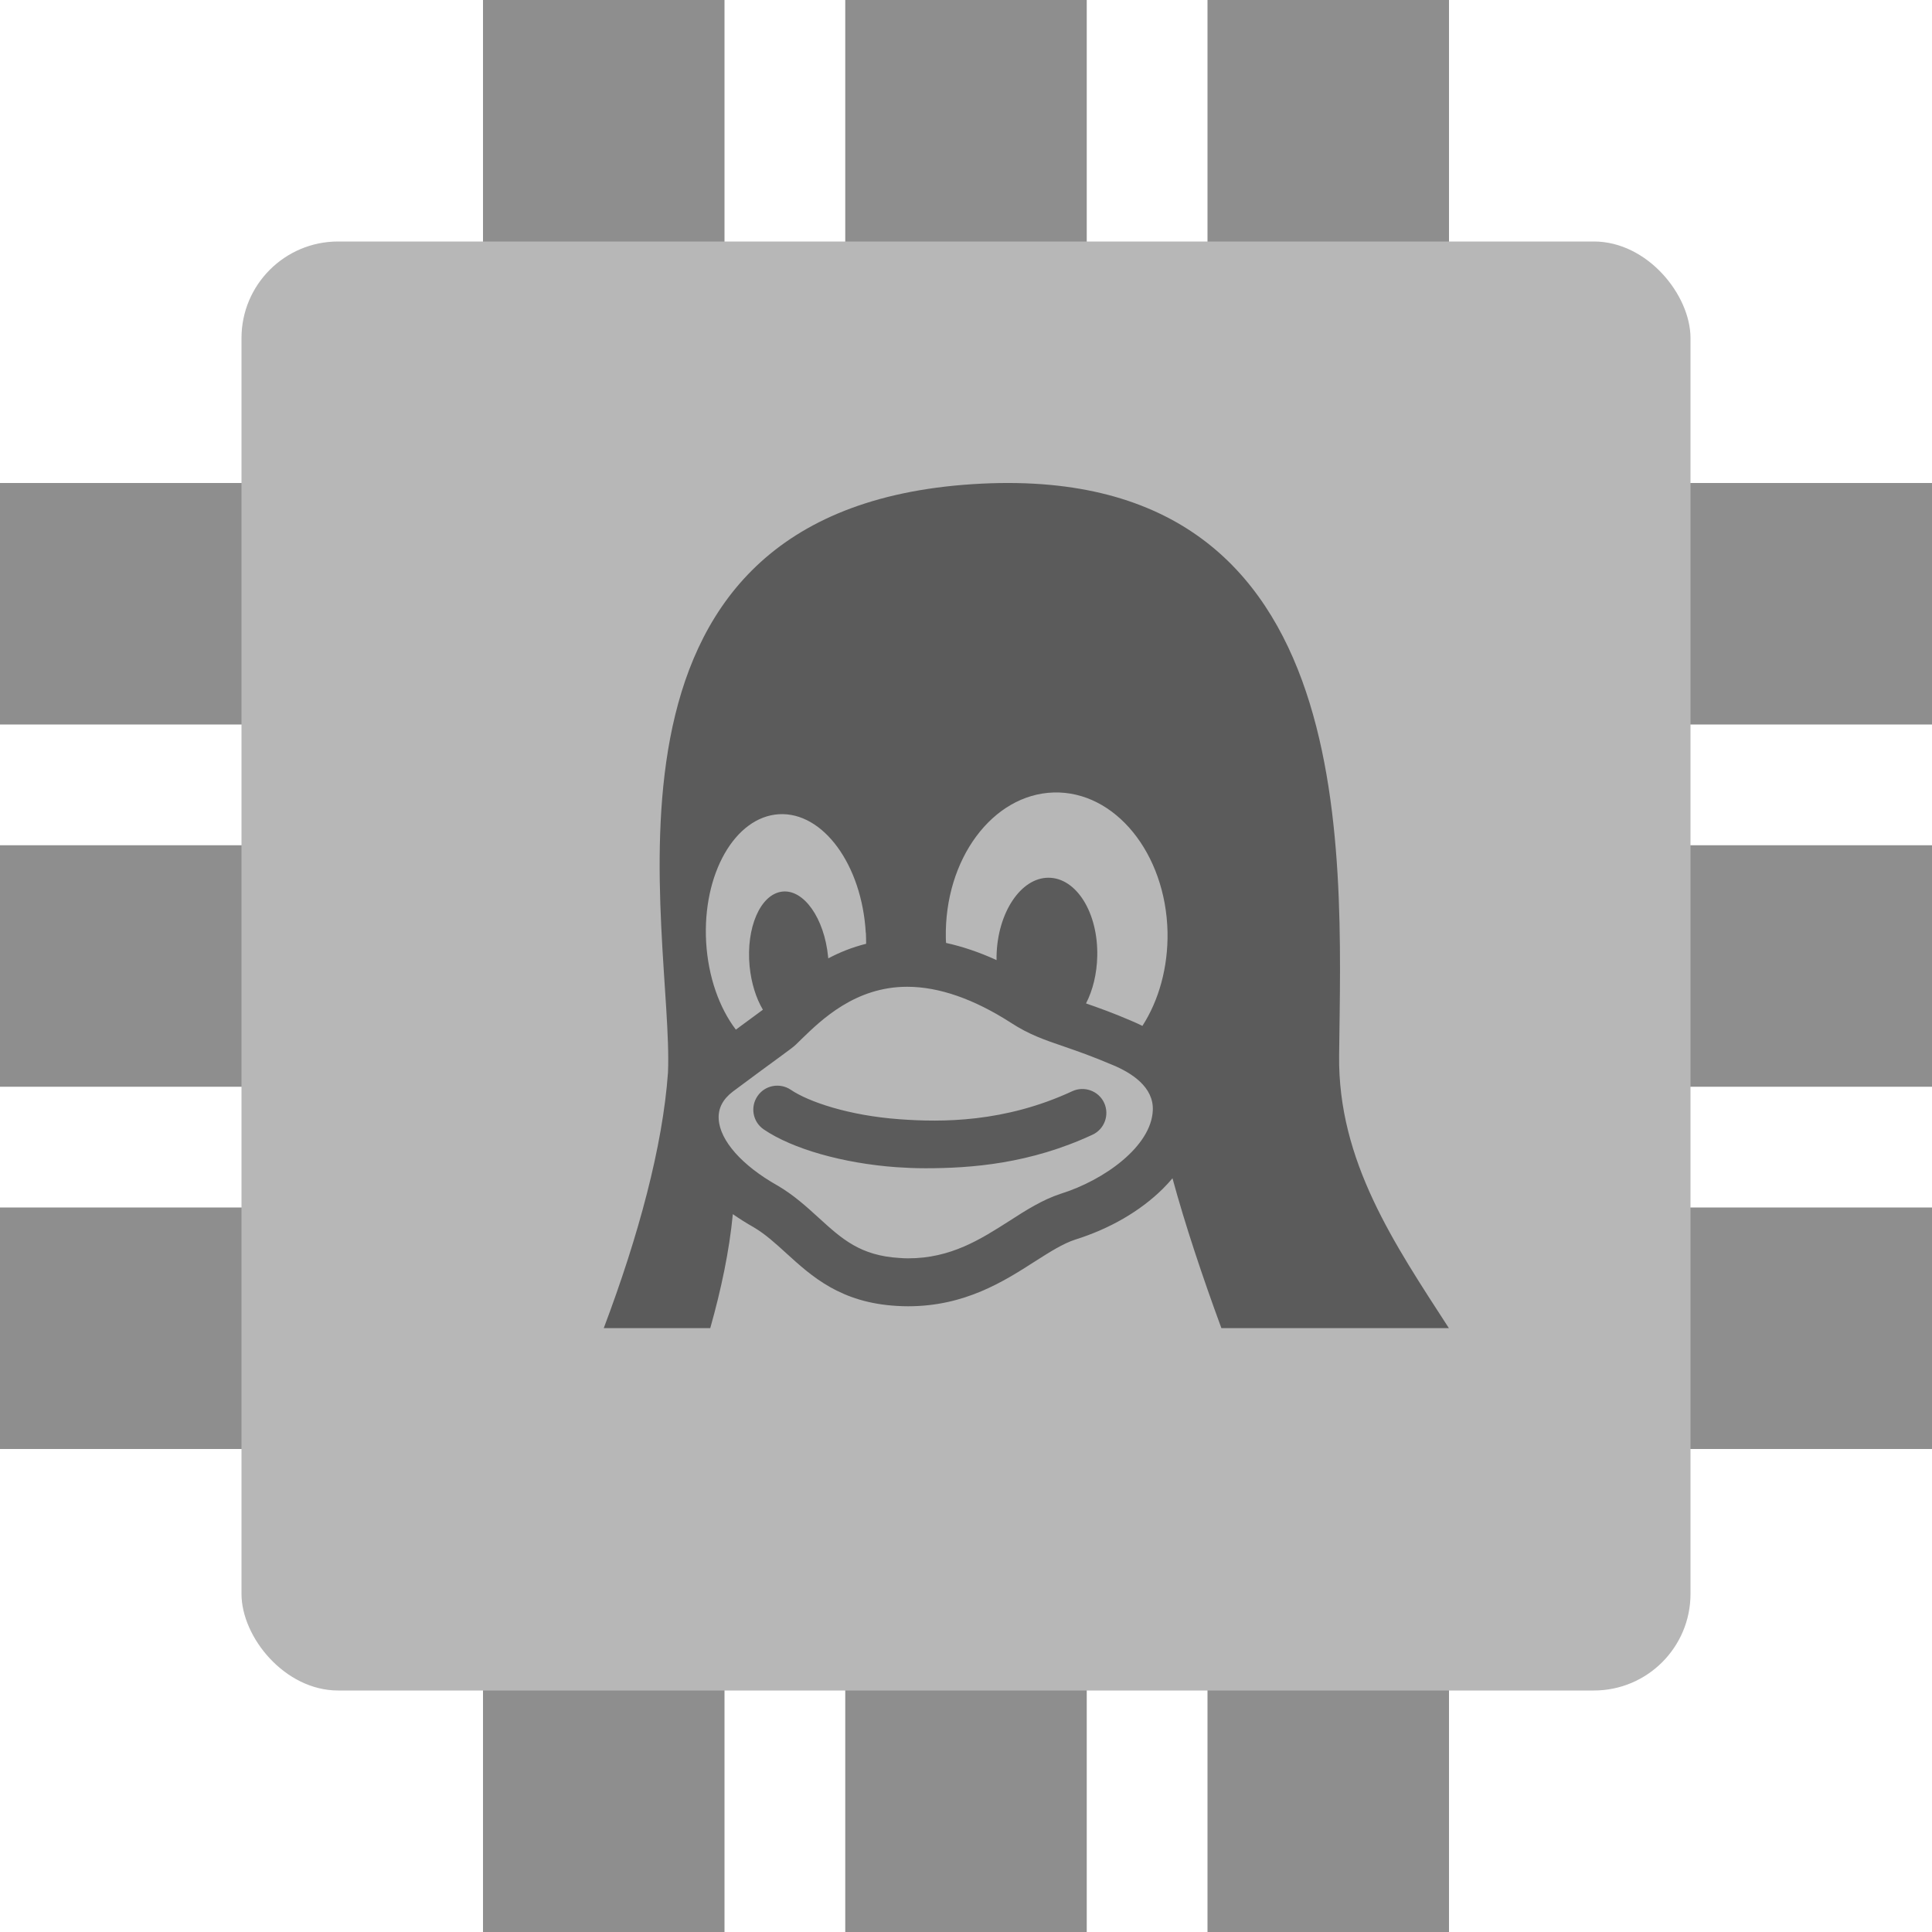 <svg xmlns="http://www.w3.org/2000/svg" width="16" height="16" version="1.1">
 <g transform="rotate(180,8,8)">
  <rect style="fill:#8e8e8e" width="2" height="16" x="4" y="0"/>
  <rect style="fill:#8e8e8e" width="2" height="16" x="7" y="0"/>
  <rect style="fill:#8e8e8e" width="2" height="16" x="10" y="0"/>
 </g>
 <g transform="rotate(90,8,8)">
  <rect style="fill:#8e8e8e" width="2" height="16" x="4" y="0"/>
  <rect style="fill:#8e8e8e" width="2" height="16" x="7" y="0"/>
  <rect style="fill:#8e8e8e" width="2" height="16" x="10" y="0"/>
 </g>
 <rect style="fill:#b7b7b7" width="12" height="12" x="2" y="2" rx=".8" ry=".8"/>
 <path style="opacity:0.5" d="M 8.88,9.037 C 8.32,9.297 7.799,9.295 7.449,9.269 7.032,9.239 6.696,9.125 6.549,9.025 6.458,8.964 6.334,8.987 6.273,9.078 6.211,9.169 6.235,9.293 6.326,9.354 6.563,9.515 6.982,9.634 7.421,9.666 7.495,9.671 7.576,9.675 7.664,9.675 8.045,9.675 8.53,9.638 9.048,9.397 9.147,9.351 9.19,9.233 9.144,9.133 9.098,9.034 8.979,8.991 8.88,9.037 Z M 11.09,8.742 C 11.109,7.015 11.286,3.751 7.98,4.015 4.715,4.278 5.581,7.726 5.532,8.881 5.489,9.492 5.287,10.239 5,10.999 H 5.882 C 5.973,10.677 6.04,10.358 6.069,10.055 6.122,10.092 6.179,10.128 6.239,10.162 6.338,10.22 6.423,10.298 6.513,10.38 6.723,10.571 6.961,10.788 7.427,10.815 7.458,10.817 7.49,10.818 7.52,10.818 7.991,10.818 8.313,10.612 8.572,10.446 8.696,10.367 8.803,10.299 8.904,10.266 9.191,10.176 9.441,10.031 9.628,9.847 9.657,9.818 9.684,9.789 9.71,9.758 9.814,10.14 9.957,10.57 10.115,10.999 H 11.999 C 11.547,10.3 11.08,9.616 11.09,8.742 Z M 5.848,7.803 C 5.848,7.803 5.848,7.803 5.848,7.802 5.816,7.239 6.086,6.765 6.451,6.743 6.816,6.722 7.138,7.162 7.17,7.726 7.17,7.726 7.171,7.726 7.171,7.726 7.172,7.756 7.173,7.786 7.173,7.816 7.057,7.845 6.953,7.887 6.859,7.937 6.859,7.932 6.859,7.928 6.858,7.924 V 7.924 C 6.827,7.604 6.656,7.362 6.477,7.384 6.297,7.406 6.177,7.683 6.208,8.003 6.208,8.003 6.208,8.003 6.208,8.003 6.222,8.143 6.262,8.268 6.318,8.362 6.304,8.373 6.264,8.402 6.219,8.435 6.185,8.46 6.144,8.49 6.094,8.527 5.958,8.348 5.865,8.092 5.848,7.803 Z M 9.547,9.196 C 9.534,9.494 9.144,9.774 8.785,9.886 L 8.782,9.887 C 8.633,9.936 8.499,10.021 8.358,10.112 8.121,10.263 7.875,10.421 7.521,10.421 7.497,10.421 7.473,10.42 7.45,10.418 7.125,10.399 6.973,10.261 6.781,10.086 6.679,9.993 6.575,9.898 6.439,9.818 L 6.437,9.817 C 6.145,9.652 5.963,9.447 5.952,9.269 5.946,9.18 5.986,9.103 6.069,9.04 6.251,8.904 6.373,8.815 6.454,8.756 6.544,8.69 6.571,8.67 6.591,8.651 6.605,8.638 6.62,8.623 6.637,8.606 6.804,8.444 7.084,8.172 7.513,8.172 7.776,8.172 8.066,8.273 8.375,8.472 8.521,8.567 8.648,8.611 8.809,8.666 8.919,8.704 9.044,8.747 9.212,8.819 L 9.215,8.82 C 9.371,8.885 9.556,9.002 9.547,9.196 Z M 9.461,8.496 C 9.431,8.481 9.4,8.467 9.367,8.453 9.216,8.388 9.095,8.345 8.994,8.31 9.05,8.201 9.084,8.065 9.087,7.918 V 7.918 C 9.095,7.56 8.915,7.27 8.684,7.269 8.454,7.268 8.261,7.558 8.253,7.916 V 7.916 C 8.253,7.928 8.253,7.94 8.253,7.951 8.111,7.886 7.971,7.839 7.835,7.809 7.834,7.796 7.833,7.782 7.833,7.769 V 7.769 C 7.82,7.116 8.22,6.577 8.727,6.563 9.234,6.549 9.655,7.067 9.669,7.719 V 7.719 C 9.674,8.014 9.596,8.286 9.461,8.496 Z"/>
</svg>
